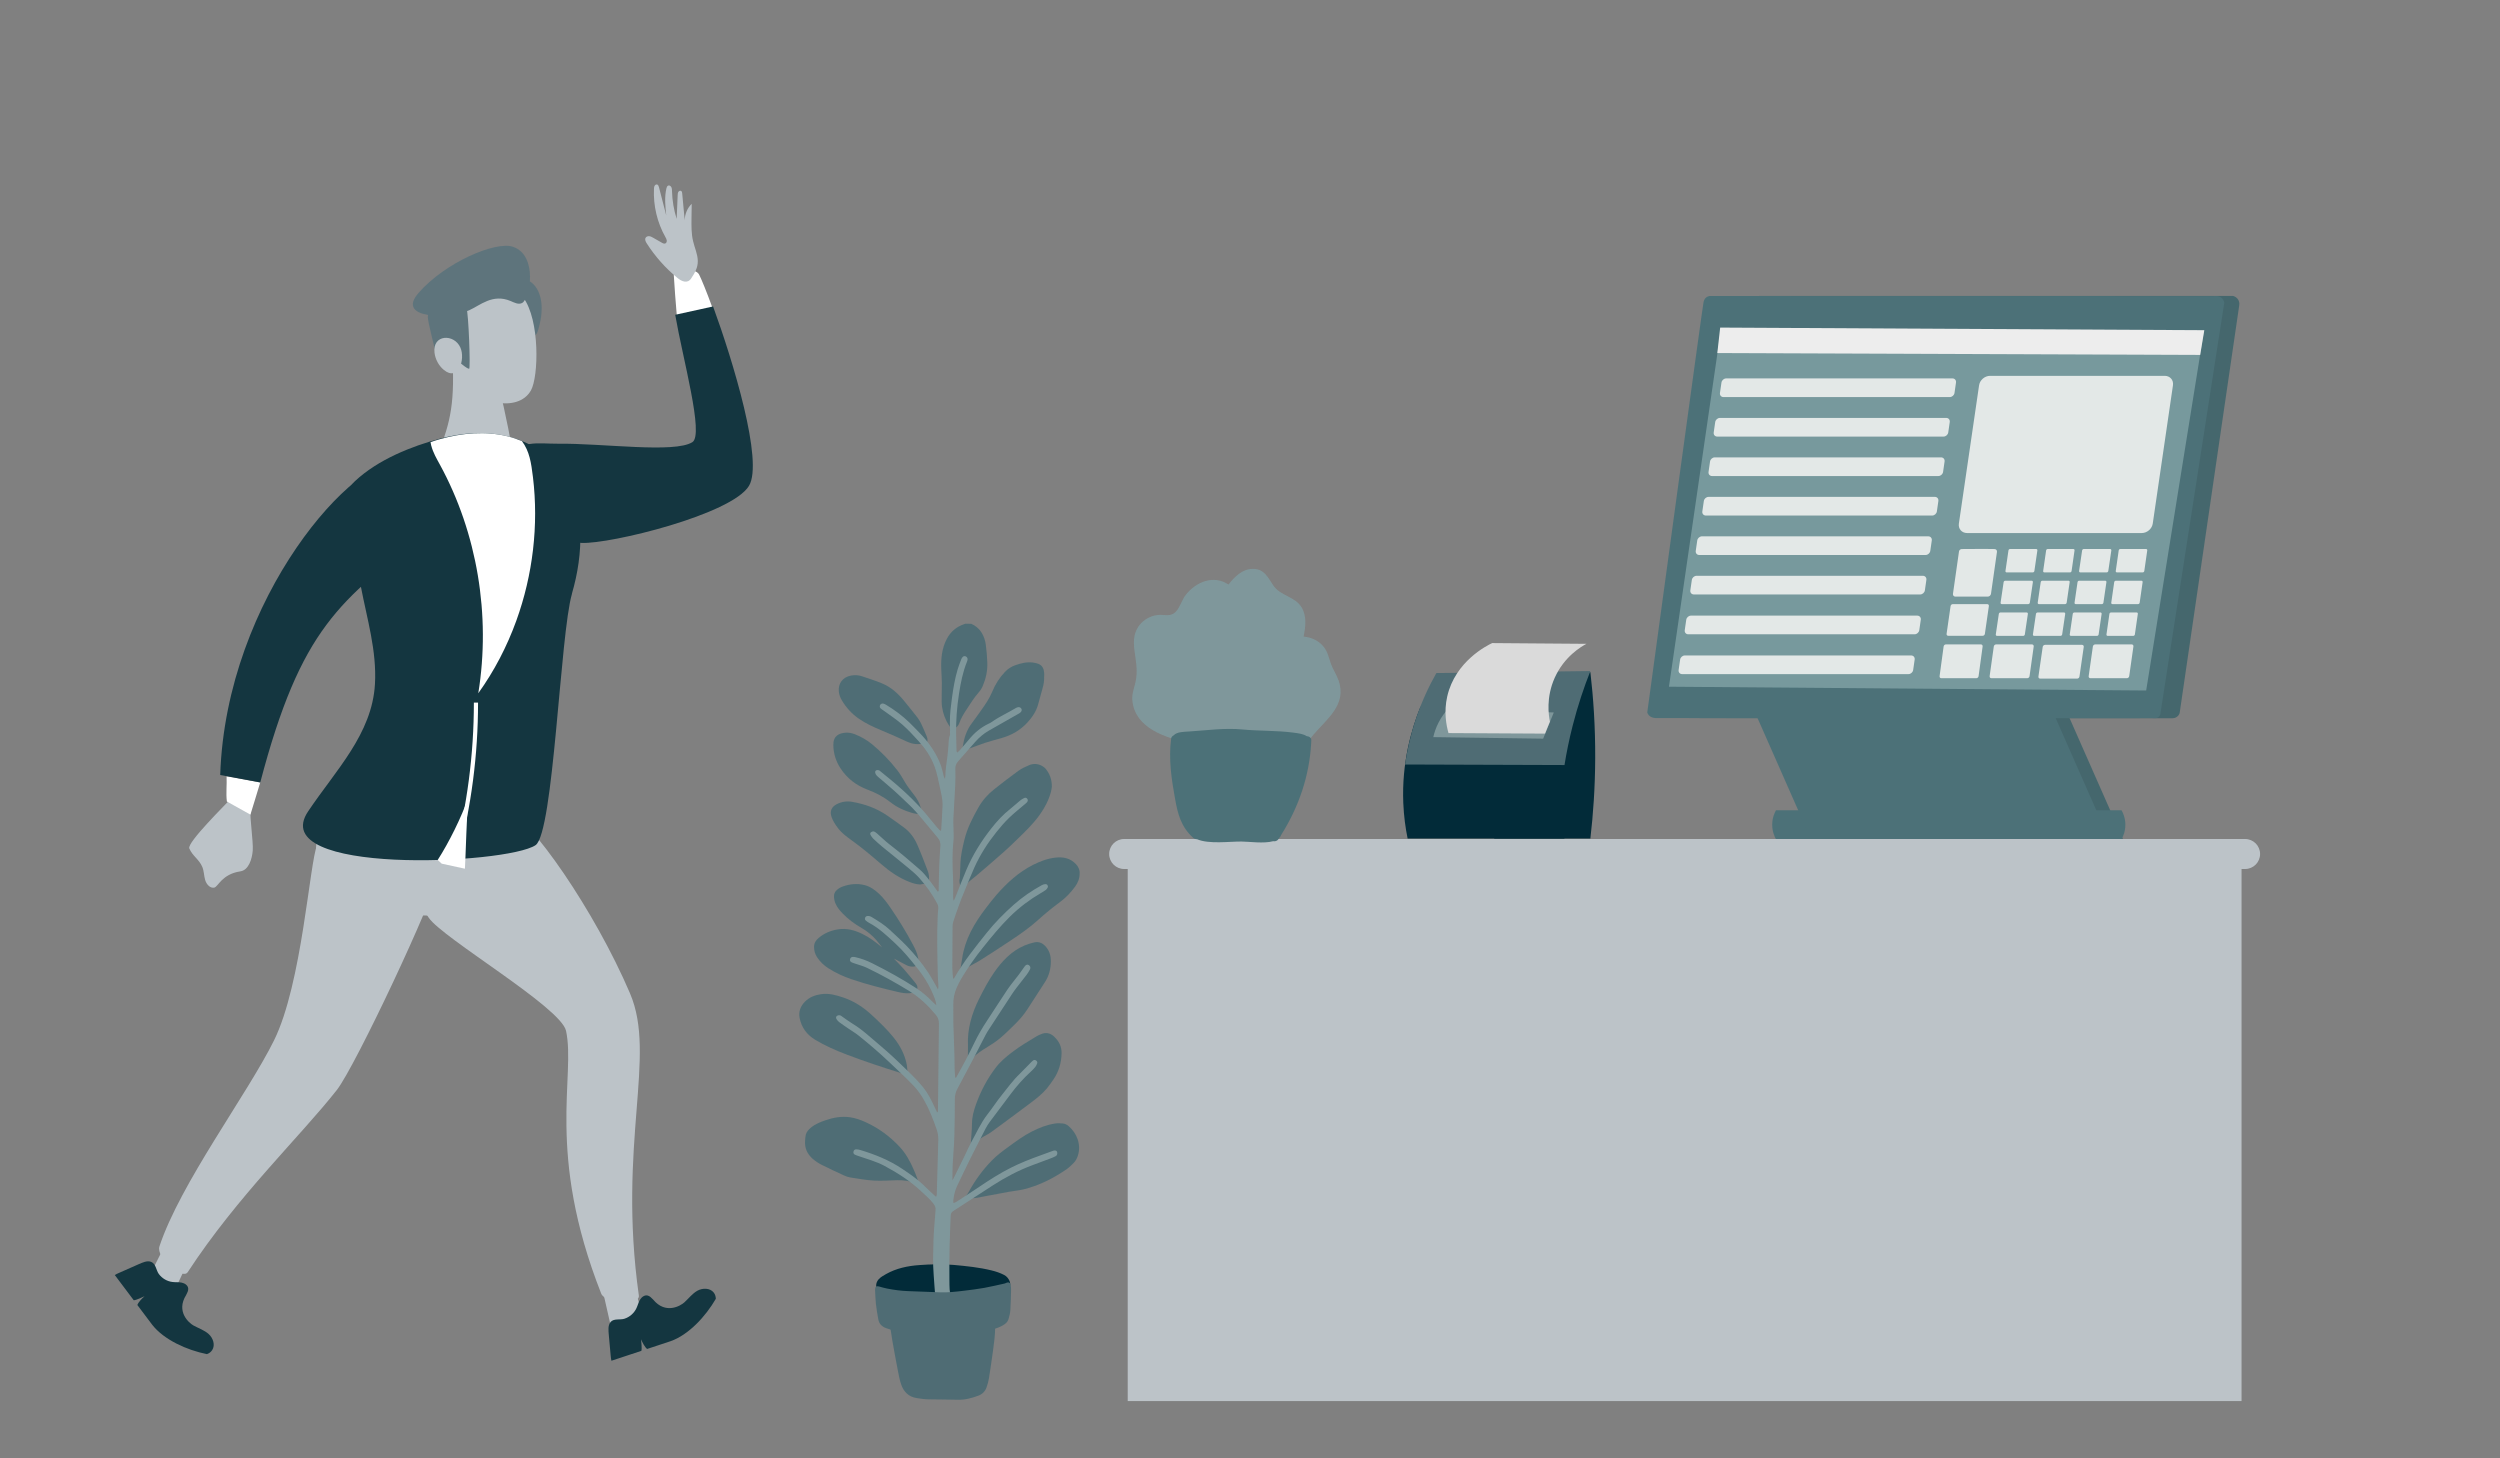 <?xml version="1.0" encoding="UTF-8"?>
<svg id="Ebene_1" data-name="Ebene 1" xmlns="http://www.w3.org/2000/svg" viewBox="0 0 600 350">
  <rect x="0" y="0" width="600" height="350" fill="#808080" stroke="none"/>
  <defs>
    <style>
      .cls-1 {
        fill: #77999d;
      }

      .cls-2 {
        fill: #dadada;
      }

      .cls-3 {
        fill: #4c7178;
      }

      .cls-4 {
        fill: #5e747c;
      }

      .cls-4, .cls-5 {
        fill-rule: evenodd;
      }

      .cls-6 {
        fill: #fff;
      }

      .cls-7 {
        fill: #e3e8e7;
      }

      .cls-8 {
        fill: #bcc3c8;
      }

      .cls-9 {
        fill: #7f979b;
      }

      .cls-10 {
        fill: #45676d;
      }

      .cls-11 {
        fill: #4f6d75;
      }

      .cls-12 {
        fill: #4f6c74;
      }

      .cls-13 {
        fill: #022b39;
      }

      .cls-14, .cls-5 {
        fill: #143640;
      }

      .cls-15 {
        fill: #ededed;
      }
    </style>
  </defs>
  <polygon class="cls-10" points="509.87 202.22 482.79 202.22 469.25 171.52 496.33 171.52 509.87 202.22"/>
  <g>
    <path class="cls-10" d="M407.91,172.32c-5,0-8.5-4.07-7.79-9.07l11.75-83.15c.71-5,5.35-9.07,10.36-9.07,37.9,0,75.8,0,113.7-.01.13.03.96.27,1.34,1.1.24.52.17,1.03.14,1.2-.18,1.22-6.13,41.98-14.3,97.85-.05.15-.22.58-.67.89-.4.28-.79.31-.96.32-37.86-.02-75.72-.04-113.58-.05Z"/>
    <path class="cls-3" d="M397.29,172.34c-.82-.04-1.33-.45-1.33-.45-.39-.32-.56-.71-.62-.89,2.58-19,13.25-97.36,13.52-98.55.13-.57.48-.93.48-.93.36-.36.78-.45.93-.48,40.32.02,80.65.04,120.97.05.09-.02,1.33-.26,2.11.57.32.34.43.73.48.96-5.1,32.81-10.2,65.62-15.3,98.43,0,.12,0,.47-.26.8-.31.42-.77.5-.86.51-9.81,0-118.49.04-120.11-.03Z"/>
  </g>
  <path class="cls-3" d="M509.17,194.47h-82.94c-.31.56-.89,1.77-.9,3.41-.01,1.71.59,2.97.9,3.53h82.94c.31-.54.92-1.79.92-3.48,0-1.68-.61-2.92-.92-3.46Z"/>
  <g>
    <rect class="cls-8" x="231.91" y="269.74" width="126.38" height="3.49" transform="translate(-2.33 540.4) rotate(-84.73)"/>
    <rect class="cls-8" x="511.77" y="208.29" width="3.49" height="126.38" transform="translate(-22.81 48.43) rotate(-5.28)"/>
    <path class="cls-8" d="M538.82,208.56h-269.02c-1.99,0-3.6-1.61-3.6-3.6h0c0-1.99,1.61-3.6,3.6-3.6h269.02c1.99,0,3.6,1.61,3.6,3.6h0c0,1.99-1.61,3.6-3.6,3.6Z"/>
  </g>
  <polygon class="cls-3" points="493 171.53 469.23 171.53 468.97 171.53 445.47 171.53 445.2 171.53 421.45 171.53 433.46 198.76 457.21 198.76 457.49 198.76 480.98 198.76 481.24 198.76 505.01 198.76 493 171.53"/>
  <g>
    <polygon class="cls-1" points="400.55 164.81 515.08 165.72 528.96 79.35 412.97 79.37 400.55 164.81"/>
    <polygon class="cls-15" points="412.84 78.62 529.03 79.25 528.04 85.18 412.16 84.73 412.84 78.62"/>
  </g>
  <rect class="cls-8" x="270.65" y="208.4" width="267.32" height="127.86"/>
  <path class="cls-7" d="M467.95,95.3h-54.32c-.54,0-.92-.44-.84-.99l.36-2.5c.08-.54.58-.99,1.13-.99h54.32c.54,0,.92.44.84.99l-.36,2.5c-.08.54-.58.99-1.13.99Z"/>
  <path class="cls-7" d="M496.79,137.38h-6.14c-.19,0-.32-.15-.29-.34l.71-4.94c.03-.19.2-.34.39-.34h6.14c.19,0,.32.15.29.34l-.71,4.94c-.03.19-.2.34-.39.34Z"/>
  <path class="cls-7" d="M487.86,137.38h-6.26c-.19,0-.32-.15-.29-.34l.72-4.94c.03-.19.2-.34.39-.34h6.26c.19,0,.32.15.29.34l-.72,4.94c-.03.19-.2.34-.39.34Z"/>
  <path class="cls-7" d="M514.24,137.38h-6.17c-.19,0-.32-.15-.29-.34l.71-4.94c.03-.19.2-.34.39-.34h6.17c.19,0,.32.15.29.34l-.71,4.94c-.03.19-.2.34-.39.34Z"/>
  <path class="cls-7" d="M505.59,137.38h-6.31c-.19,0-.32-.15-.3-.34l.73-4.94c.03-.19.21-.34.4-.34h6.31c.19,0,.32.15.3.34l-.73,4.94c-.03.19-.21.34-.4.34Z"/>
  <path class="cls-7" d="M486.55,162.77h-8.63c-.26,0-.44-.22-.41-.49l1-7.13c.04-.27.28-.49.54-.49h8.63c.26,0,.44.22.41.49l-1,7.13c-.04.27-.28.49-.54.49Z"/>
  <path class="cls-7" d="M498.51,162.87h-8.87c-.27,0-.46-.22-.42-.49l1.03-7.13c.04-.27.29-.49.56-.49h8.87c.27,0,.46.22.42.49l-1.03,7.13c-.04.27-.29.49-.56.49Z"/>
  <path class="cls-7" d="M510.46,162.77h-8.77c-.27,0-.45-.22-.41-.49l1.01-7.13c.04-.27.29-.49.55-.49h8.77c.27,0,.45.22.41.49l-1.01,7.13c-.04.27-.29.49-.55.49Z"/>
  <path class="cls-7" d="M474.33,162.77h-8.43c-.26,0-.43-.22-.4-.49l.97-7.13c.04-.27.27-.49.53-.49h8.43c.26,0,.43.22.4.49l-.97,7.13c-.04.27-.27.49-.53.49Z"/>
  <path class="cls-7" d="M495.61,144.99h-6.27c-.19,0-.32-.15-.29-.34l.72-4.94c.03-.19.2-.34.39-.34h6.27c.19,0,.32.15.29.34l-.72,4.94c-.03.19-.2.34-.39.34Z"/>
  <path class="cls-7" d="M486.76,144.99h-6.32c-.19,0-.33-.15-.3-.34l.73-4.94c.03-.19.21-.34.4-.34h6.32c.19,0,.33.15.3.34l-.73,4.94c-.03.19-.21.34-.4.34Z"/>
  <path class="cls-7" d="M513.13,144.99h-6.14c-.19,0-.32-.15-.29-.34l.71-4.94c.03-.19.2-.34.39-.34h6.14c.19,0,.32.15.29.34l-.71,4.94c-.03.19-.2.34-.39.34Z"/>
  <path class="cls-7" d="M504.43,144.99h-6.25c-.19,0-.32-.15-.29-.34l.72-4.94c.03-.19.2-.34.39-.34h6.25c.19,0,.32.15.29.34l-.72,4.94c-.03.19-.2.34-.39.34Z"/>
  <path class="cls-7" d="M494.52,152.61h-6.32c-.19,0-.33-.15-.3-.34l.73-4.94c.03-.19.21-.34.4-.34h6.32c.19,0,.33.15.3.34l-.73,4.94c-.03.19-.21.34-.4.34Z"/>
  <path class="cls-7" d="M485.57,152.61h-6.28c-.19,0-.32-.15-.3-.34l.73-4.94c.03-.19.2-.34.39-.34h6.28c.19,0,.32.15.3.34l-.73,4.94c-.03.19-.2.34-.39.34Z"/>
  <path class="cls-7" d="M511.98,152.61h-6.14c-.19,0-.32-.15-.29-.34l.71-4.94c.03-.19.2-.34.39-.34h6.14c.19,0,.32.15.29.34l-.71,4.94c-.03.19-.2.34-.39.34Z"/>
  <path class="cls-7" d="M503.28,152.61h-6.25c-.19,0-.32-.15-.29-.34l.72-4.94c.03-.19.2-.34.39-.34h6.25c.19,0,.32.15.29.34l-.72,4.94c-.03.19-.2.34-.39.34Z"/>
  <path class="cls-7" d="M475.85,152.59h-8.28c-.25,0-.43-.2-.39-.46l.96-6.68c.04-.25.27-.46.52-.46h8.28c.25,0,.43.2.39.46l-.96,6.68c-.04.25-.27.46-.52.46Z"/>
  <path class="cls-7" d="M470.75,131.77c4.34-.04,7.5-.04,7.94,0,.2.02.34.08.43.18.12.13.18.31.15.51l-1.43,10.04c-.05.38-.4.69-.78.69h-7.77s-.27,0-.44-.19c-.2-.23-.14-.52-.13-.55l1.43-10.03c0-.06.02-.23.14-.38.17-.21.4-.25.45-.25Z"/>
  <path class="cls-7" d="M514.02,127.93h-41.92c-1.27,0-2.16-1.02-1.97-2.27l4.85-33.19c.18-1.25,1.36-2.27,2.64-2.27h41.92c1.27,0,2.16,1.02,1.97,2.27l-4.85,33.19c-.18,1.25-1.36,2.27-2.64,2.27Z"/>
  <path class="cls-7" d="M466.45,104.78h-54.32c-.54,0-.92-.44-.84-.99l.36-2.5c.08-.54.58-.99,1.13-.99h54.32c.54,0,.92.44.84.99l-.36,2.5c-.08.54-.58.99-1.13.99Z"/>
  <path class="cls-7" d="M465.21,114.25h-54.32c-.54,0-.92-.44-.84-.99l.36-2.5c.08-.54.58-.99,1.13-.99h54.32c.54,0,.92.44.84.99l-.36,2.5c-.08.54-.58.99-1.13.99Z"/>
  <path class="cls-7" d="M463.72,123.73h-54.32c-.54,0-.92-.44-.84-.99l.36-2.5c.08-.54.58-.99,1.13-.99h54.32c.54,0,.92.44.84.99l-.36,2.5c-.08.54-.58.99-1.13.99Z"/>
  <path class="cls-7" d="M462.14,133.2h-54.32c-.54,0-.92-.44-.84-.99l.36-2.5c.08-.54.58-.99,1.13-.99h54.32c.54,0,.92.44.84.99l-.36,2.5c-.08.54-.58.99-1.13.99Z"/>
  <g>
    <path class="cls-13" d="M381.69,201.24h-23.07v-39.91h23.07c.72,6.13,1.19,13.05,1.16,20.62-.03,7.05-.48,13.51-1.16,19.29Z"/>
    <path class="cls-13" d="M375.46,201.24h-37.63c-.52-2.53-.91-5.38-1.04-8.49-.4-9.77,1.97-17.81,4.13-23.14,11.51,4.61,23.02,9.23,34.54,13.84v17.79Z"/>
    <path class="cls-12" d="M381.69,161.06c-1.53,3.86-3.02,8.26-4.27,13.18-.84,3.3-1.47,6.44-1.94,9.37-12.75-.04-25.51-.08-38.26-.13.45-3.11,1.22-6.81,2.57-10.86,1.48-4.45,3.28-8.16,4.94-11.09,12.32-.16,24.64-.32,36.95-.48Z"/>
    <path class="cls-9" d="M372.91,170.99c-.85,2.1-1.7,4.19-2.55,6.29-8.79-.12-17.58-.25-26.37-.37.21-.94.58-2.17,1.27-3.51.72-1.4,1.54-2.44,2.21-3.17,8.88.27,17.35.52,25.44.76Z"/>
    <path class="cls-2" d="M370.8,176.07c-7.72-.04-15.44-.09-23.16-.13-.53-1.86-1.15-5.07-.3-8.81,1.92-8.44,9.63-12.25,10.78-12.79l22.62.18c-1.29.69-5.32,3.06-7.6,8.13-2.14,4.76-1.46,9.05-1.16,10.53-.39.97-.79,1.93-1.18,2.9Z"/>
  </g>
  <g>
    <path class="cls-8" d="M154.44,316.37c.23.78.44,1.7-.04,2.34-.34.46-.93.61-1.47.71-2.03.36-4.13.29-6.13-.22-.96-4.22-1.92-8.44-2.87-12.66-.06-.25,4.1-.07,4.47,0,.97.18,2.47.41,3.22,1.16.83.83,1.01,2.54,1.34,3.64l1.48,5.02Z"/>
    <path class="cls-8" d="M41.73,309.95c-.29.6-.63,1.25-1.23,1.47-.83.3-1.67-.35-2.32-.96-.98-.92-2.04-1.98-2.14-3.35-.07-1.01.39-1.96.83-2.86.77-1.55,1.55-3.09,2.32-4.64.29-.58.67-1.23,1.29-1.31.55-.08,1.05.34,1.47.73.89.83,1.79,1.64,2.66,2.49.71.69.63,1.08.22,1.94-1.02,2.16-1.99,4.37-3.1,6.48Z"/>
    <path class="cls-8" d="M151.22,238.44c-8.52-19.91-23.79-41.92-30.06-44.6-7.36-3.14-19.3,3.9-21.39,12.3-1.21,4.86.41,10.17,3.15,14.15,3.42,4.96,31.7,21.47,32.93,27.11,2.36,10.87-4.91,29.12,8.43,63.04,1,2.55,9.44,2.86,9.04.47-5.13-36.58,4.35-57.39-2.11-72.48Z"/>
    <path class="cls-8" d="M106.52,219.36c-6.41,1.34-12.91-1.13-19.06-3.57-2.78-1.1-5.61-2.24-7.91-4.32-2.3-2.08-4-5.32-3.65-8.63.49-4.66,4.58-7.62,8.38-9.51,9.05-4.49,19.55-7.27,29.48-6.73,2.97.16,8.8,1.48,8.8,8.71,0,9.84-13.62,23.54-16.04,24.05Z"/>
    <path class="cls-8" d="M104.98,210.35c1.7-13.52-11.29-18.16-18.89-16.75-4.4.81-7.96,4.72-9.98,9.22-1.8,4.01-3.61,33.3-10.36,46.91-6.42,12.95-22.47,34.26-27.49,49.42-.88,2.65,5.51,8.14,6.8,6.16,11.88-18.2,27.04-32.6,35.77-43.7,4.51-5.74,23.53-46.33,24.15-51.26Z"/>
    <g>
      <path class="cls-6" d="M169.11,74.8c-2.06,1.02-4.3,1.69-6.59,2.01-.38-4.4-.66-8.21-.81-10.79-.06-1.1,5.16-1.98,6.08-.12.65,1.3,1.79,4.11,3.13,7.78-.55.44-1.18.8-1.81,1.12Z"/>
      <path class="cls-14" d="M162.05,75.55c1.81,10.51,6.94,28.77,4.13,30.56-4.27,2.73-21.57.25-32.35.38-4.6.05-9.53-1.15-11.44,3.93-1.43,3.83-.55,8.79,2.06,12.35,3.6,4.91,9.61,7.29,15.17,7.53,6.91.29,36-6.83,40.14-13.7,3.51-5.83-3.83-29.94-8.62-43.05l-9.09,2Z"/>
      <path class="cls-8" d="M167.47,62.62c-.03-1.63-.76-3.15-1.13-4.74-.43-1.8-.4-3.68-.38-5.54.02-1.14.03-2.28.05-3.43-1.04,1.01-1.66,2.48-1.68,3.97-.2-2.14-.4-4.29-.6-6.43-.02-.23-.06-.5-.25-.62-.22-.15-.53,0-.67.22s-.16.52-.17.79c-.08,1.9-.16,3.8-.24,5.7-.68-2.15-1.06-4.41-1.12-6.68,0-.33-.02-.67-.17-.96-.15-.29-.5-.49-.78-.35-.24.12-.34.42-.4.69-.48,2.11-.26,4.32-.03,6.47-.58-2.25-1.16-4.5-1.74-6.75-.07-.27-.17-.58-.42-.67-.24-.09-.5.07-.63.3-.13.23-.15.5-.16.76-.18,4.02.79,8.08,2.74,11.54.14.25.29.51.33.79.04.29-.07.62-.32.74-.27.13-.59-.02-.85-.17-.69-.39-1.38-.79-2.07-1.18-.31-.18-.63-.36-.98-.39-.35-.03-.75.12-.89.46-.18.41.06.88.3,1.26,2.03,3.17,4.54,5.99,7.41,8.33,1.01.83,2.39,1.41,3.26.09.86-1.31,1.62-2.55,1.59-4.2Z"/>
    </g>
    <g>
      <path class="cls-8" d="M54.89,192.19l5.26,2.7c-.25.89.66,7.15.51,9.21s-.99,4.73-2.95,5.02c-4.49.67-5.35,3.72-6.3,3.91-1.01.19-1.87-.81-2.17-1.83s-.27-2.14-.68-3.12c-.81-1.91-2.31-2.56-3.13-4.46-.6-1.4,9.07-10.89,9.47-11.41Z"/>
      <path class="cls-6" d="M54.39,186.31l8.07,1.47c-.6,1.89-2.21,7.37-2.36,7.73l-5.65-3.15c-.25-2.02.03-4-.07-6.04Z"/>
      <path class="cls-14" d="M102.97,127.69c.55-4.61-1.66-15.96-6.42-16.94-10.88-2.25-42.3,32.44-43.7,75.25l9.61,1.79c9.72-36.94,19.07-43.85,40.5-60.09Z"/>
    </g>
    <g>
      <path class="cls-4" d="M129.05,79.54c-.42,1.32-1.33,1.2-1.57-.15-.77-4.33-.76-5.04-3.43-8.46-1.47-1.88-1.83-1.98-1.05-2.92,2.59-3.11,9.52.61,6.05,11.53Z"/>
      <path class="cls-8" d="M118.38,88.38c-2.69-5.99-7.56-6.4-9.89-4.26.78,12.21-.3,17.2-3.37,24.68,6.27,2.4,15.96.18,17.36-3.3-.12-.97-2.71-14.02-4.1-17.12Z"/>
      <path class="cls-8" d="M109.4,72.8c3.03-6.38,11.7-7.4,16.15-1.44,4.08,5.46,3.72,19.09,1.87,22.35-3.25,5.69-13.36,2.42-15.35-.81-2.92-4.73-5.23-14.73-2.67-20.1Z"/>
      <path class="cls-4" d="M111.97,74.06c.47.92.99,14.52.62,14.45-1.34-.24-3.67-3.55-5.95-2.87-.73.22-1.64.96-2-.58-2.24-9.78-2.51-9.19-1.03-10.49,3.27-2.85,7.53-2.16,8.36-.51Z"/>
      <path class="cls-4" d="M100.42,70.33c6.47-7.42,18.57-12.5,22.67-11.11,6.11,2.06,4.13,12.5,2.21,13.5-.88.46-1.89-.11-2.79-.49-4.3-1.79-7.23,1.04-9.92,2.24-4.78,2.13-17.67,2.18-12.16-4.14Z"/>
      <path class="cls-8" d="M104.28,84.62c.19,1.62,1.01,3.14,2.23,4.15,3.49,2.89,5.24-2.54,3.98-5.36-1.5-3.37-6.72-3.2-6.21,1.21Z"/>
    </g>
    <path class="cls-5" d="M36.34,302.88c1.09.49,1.13,1.99,1.77,2.87.77,1.05,1.98,1.78,3.31,1.93.74.09,1.51,0,2.23.16.73.16,1.44.65,1.52,1.38.06.55-.24,1.08-.5,1.59-2.48,3.96.65,6.69,1.79,7.32,1.22.67,2.59,1.11,3.63,2.05,1.04.94,1.63,2.62.83,3.85-.3.46-.75.78-1.26.96-4.81-.96-10.3-3.44-13.11-7.02l-3.58-4.76c.16-.61,1.23-1.72,1.73-2.12-.59.26-1.97.94-2.6.97l-4.55-6.05c.32-.21.67-.37,1.02-.52,1.55-.69,3.1-1.39,4.66-2.06.91-.39,2.13-1,3.09-.56Z"/>
    <path class="cls-5" d="M146.56,317.26c.81-.88,2.25-.43,3.29-.76,1.24-.39,2.32-1.31,2.89-2.52.32-.67.49-1.43.87-2.06s1.08-1.16,1.8-1c.54.12.95.58,1.35.98,2.96,3.61,6.55,1.53,7.51.65,1.03-.94,1.89-2.1,3.11-2.78,1.22-.68,3.01-.7,3.91.44.34.43.49.96.51,1.5-2.45,4.25-6.55,8.66-10.84,10.17l-5.65,1.87c-.52-.35-1.23-1.72-1.46-2.32.05.64.25,2.17.08,2.77l-7.19,2.38c-.09-.37-.13-.76-.17-1.13-.15-1.69-.33-3.38-.46-5.08-.08-.98-.26-2.34.46-3.11Z"/>
    <g>
      <path class="cls-14" d="M137.25,142.52c2.83-9.66,3.23-20.89-2.15-28.82-3.16-4.66-8.07-7.72-13.32-8.99-5.25-1.28-10.81-.86-16.12.55-6.76,1.81-14.88,4.97-20.49,10.24-5.84,5.48-.05,17.48,1.43,25.24,1.48,7.76,3.85,15.45,3.39,23.44-.69,11.96-9.39,20.64-15.99,30.47-10.62,15.54,47.66,12.83,54.53,8.19,4.34-2.94,5.91-50.65,8.74-60.32Z"/>
      <path class="cls-6" d="M109.91,205.66c3.21-12.11,4.83-24.57,4.82-37.03h-1c0,12.37-1.61,24.75-4.79,36.77l.97.26Z"/>
      <path class="cls-6" d="M112.44,191.28c-.32.92-.76,16.54-.86,17.21l-5.57-1.21-.96-.89c2.71-4.23,5.68-10.19,7.39-15.11Z"/>
      <path class="cls-6" d="M103.5,106.98c-.07-.28-.13-.57-.17-.86.76-.27,1.53-.52,2.3-.73,5.32-1.5,10.9-1.96,16.15-.68,1.19.29,2.35.69,3.49,1.16,1.82,2.45,2.21,5.17,2.64,8.66,1.39,11.53-.03,23.47-3.99,34.43-2.24,6.2-5.31,12.1-9.13,17.42,3.03-18.76-.27-38.45-9.18-54.8-.81-1.48-1.67-2.95-2.1-4.6Z"/>
    </g>
  </g>
  <g>
    <path class="cls-9" d="M321.22,163.22c-.47-1.34-1.29-2.53-1.78-3.86-.56-1.55-.75-2.92-1.83-4.22-1.24-1.47-2.92-2.18-4.75-2.36.48-2.31.8-4.87-.44-6.96-1.59-2.72-5.13-2.76-6.83-5.32-1.35-2-2.16-3.97-4.9-3.97-2.57,0-4.36,1.89-5.86,3.76-3.47-2.35-7.7-.75-10.25,2.48-.91,1.15-1.39,3.01-2.36,4.02-1.3,1.37-2.77.65-4.31.8-2.1.21-4.06,1.49-5.04,3.36-1.11,2.1-.72,4.42-.39,6.67.37,2.47.52,4.41-.13,6.78-.38,1.38-.74,2.51-.56,3.99.82,6.43,7.88,8.6,13.18,9.85.04,0,.06,0,.1,0,3.21,3.29,8.35,2.57,12.69,2.27,4.19-.31,8.41-.52,12.61-.9,3.04-.28,2.97-1.06,4.81-3.23,3.32-3.91,8.15-7.26,6.05-13.19Z"/>
    <path class="cls-3" d="M313.59,176.67c-.8-.53-1.88-.67-3.26-.85-4.03-.52-8.12-.36-12.18-.75-4.21-.4-8.47.21-12.66.48-1.51.09-3.03.1-3.81.93-.32.17-.57.43-.61.81-.63,4.86.07,9.64.95,14.45.62,3.43,1.36,6.66,4.34,9.33.28.25.61.35.92.34,2.82,1.24,7.84.53,10.71.56,1.8.01,5.31.54,7.56-.08.47.08.97-.04,1.28-.5.05-.08.11-.17.17-.26.13-.13.25-.27.35-.43.05-.09.08-.19.11-.28,4.33-6.86,6.77-14.26,7.22-21.97.02-.07.02-.15.01-.23.01-.18.02-.35.03-.53.03-.63-.52-.97-1.12-1.02Z"/>
  </g>
  <g>
    <path class="cls-13" d="M226.16,312.62c-2.62.12-5.23.1-7.83-.27-1.14-.16-2.26-.42-3.39-.64-.28-.05-.56-.14-.84-.19-1.19-.22-2.2-.8-3.12-1.53-.89-.71-.93-2.02-.13-2.93.5-.56,1.15-.91,1.8-1.28,2.47-1.39,5.17-1.96,7.96-2.16,2.79-.2,5.58-.29,8.38-.03,3.02.28,6.03.58,8.98,1.31,1.05.26,2.07.59,3.04,1.1.61.32,1,.82,1.27,1.42.36.79.13,1.68-.58,2.29-.65.57-1.44.88-2.24,1.16-1.73.6-3.52.9-5.31,1.22-2.39.43-4.81.44-7.22.51-.25,0-.5,0-.76,0Z"/>
    <path class="cls-12" d="M239.02,317.63c-.06.31-.18.63-.18.94-.02,1.84-.24,3.66-.5,5.48-.32,2.24-.63,4.49-.99,6.73-.12.74-.33,1.48-.58,2.19-.34.97-1.02,1.64-1.99,2-1.6.59-3.21,1.03-4.95.97-2.38-.08-4.76-.04-7.14-.1-.89-.02-1.79-.16-2.68-.3-1.96-.3-3.14-1.52-3.75-3.33-.32-.95-.52-1.95-.71-2.94-.47-2.4-.91-4.81-1.34-7.23-.26-1.49-.49-2.98-.71-4.48-.06-.39-.06-.79-.03-1.19.06-.77.66-1.22,1.43-1.06,2.39.48,4.79.41,7.2.19,2.36-.21,4.73-.43,7.11-.42,1.91.01,3.82-.03,5.72-.15.89-.06,1.77-.31,2.63-.57.57-.17,1.05-.21,1.49.23-.01,1.01-.02,2.02-.04,3.03Z"/>
    <g>
      <path class="cls-11" d="M233.08,149.7c1.03.45,1.87,1.14,2.48,2.09.58.92.9,1.94,1.04,2.99.18,1.44.32,2.9.36,4.36.05,1.91-.35,3.76-1.11,5.52-.23.54-.56,1.06-.95,1.5-1.12,1.26-1.98,2.7-2.91,4.09-.7,1.05-1.35,2.12-1.77,3.33-.21.59-.64.99-1.18,1.29.01.07.03.12.02.17-.01.15-.04.3-.06.44-.15-.06-.37-.09-.44-.2-.48-.71-1-1.42-1.38-2.18-.73-1.45-1.15-3-1.18-4.62-.02-1.51.05-3.02.04-4.53,0-1.06-.08-2.12-.13-3.18-.11-2.6.09-5.13,1.36-7.5.93-1.72,2.28-2.84,4.1-3.46.1-.03.2-.08.3-.12.47,0,.94.01,1.41.02Z"/>
      <path class="cls-11" d="M211.74,227.44c-.45-.58-.88-1.18-1.36-1.74-1.03-1.22-2.26-2.21-3.65-3.02-1.63-.94-3.15-2.04-4.45-3.4-.69-.71-1.34-1.46-1.74-2.39-.26-.6-.4-1.22-.38-1.89.02-.5.2-.91.54-1.26.46-.48,1.02-.8,1.64-1.01,1.69-.58,3.4-.75,5.15-.31,1.36.34,2.44,1.13,3.44,2.05,1.12,1.03,2.01,2.26,2.87,3.51,1.92,2.82,3.71,5.71,5.3,8.73.52.99,1.03,1.99,1.24,3.1.05.25.11.49-.09.71-.07.08-.07.24-.06.35.06.65-.28,1.07-.92,1.11-.55.04-1.09-.03-1.58-.27-.93-.47-1.85-.97-2.77-1.45-.13-.07-.25-.13-.38-.19-.04-.04-.07-.07-.11-.11.04.03.08.07.11.11.77.81,1.57,1.59,2.31,2.43.99,1.12,1.92,2.29,2.88,3.44.11.14.2.3.29.45.32.57.15,1.32-.44,1.62-.36.18-.77.3-1.18.35-.96.1-1.91-.05-2.84-.27-3.77-.88-7.53-1.83-11.2-3.07-1.95-.66-3.81-1.53-5.56-2.64-1.08-.69-1.98-1.56-2.69-2.63-.5-.75-.74-1.58-.74-2.5,0-.91.44-1.59,1.1-2.14,1.34-1.13,2.9-1.79,4.63-2.06,2.1-.34,4.04.2,5.9,1.11,1.75.85,3.27,2.03,4.76,3.27h0Z"/>
      <path class="cls-11" d="M259.11,209.67c0,1.2-.42,2.22-1.1,3.14-1.03,1.41-2.22,2.65-3.62,3.69-1.8,1.33-3.53,2.73-5.19,4.24-2.07,1.89-4.38,3.47-6.7,5.02-2.35,1.58-4.73,3.11-7.12,4.62-1.1.69-2.27,1.26-3.4,1.9-.37.21-.81.33-.96.81-.02.07-.18.14-.26.12-.08-.02-.2-.13-.21-.21-.03-.21-.05-.43-.02-.64.12-.76.27-1.52.38-2.29.66-4.63,2.93-8.5,5.71-12.13.84-1.1,1.69-2.21,2.6-3.25,2.49-2.83,5.25-5.36,8.65-7.09,1.71-.87,3.49-1.55,5.41-1.77,1.88-.22,3.59.12,4.95,1.57.61.65.94,1.4.88,2.26Z"/>
      <path class="cls-11" d="M252.45,188.77c-.04.24-.08.73-.2,1.2-.54,2.05-1.5,3.87-2.73,5.6-1.54,2.14-3.41,3.96-5.29,5.77-1.06,1.03-2.12,2.07-3.22,3.04-2.24,1.98-4.51,3.94-6.79,5.87-.82.7-1.73,1.29-2.42,2.15-.1.12-.25.23-.4.26-.21.05-.34.12-.46.31-.13.21-.42.15-.44-.08-.06-.65-.4-1.29-.17-1.97.04-.12.04-.25.04-.37.05-1.15.1-2.3.14-3.46.07-1.86.5-3.66.93-5.47.67-2.83,2-5.37,3.4-7.86.96-1.7,2.27-3.17,3.82-4.38,1.9-1.49,3.8-2.98,5.76-4.39.79-.57,1.71-.99,2.62-1.37,1.05-.44,2.13-.32,3.12.24.31.18.61.4.83.68.92,1.16,1.46,2.47,1.45,4.23Z"/>
      <path class="cls-11" d="M220.11,283.99c-1.61-.5-3.19-.79-4.82-.74-1.85.05-3.71.2-5.56.09-1.9-.11-3.79-.46-5.67-.75-.51-.08-1.02-.26-1.49-.48-1.8-.83-3.6-1.66-5.37-2.55-.76-.39-1.5-.88-2.15-1.44-1.3-1.14-1.98-2.59-1.83-4.36.04-.47.05-.94.16-1.39.18-.73.67-1.27,1.23-1.73,1.06-.88,2.32-1.38,3.6-1.81,1.88-.64,3.8-.97,5.79-.69,1.31.19,2.55.63,3.75,1.18,3.11,1.41,5.81,3.4,8.14,5.89,1.51,1.61,2.55,3.53,3.42,5.54.3.68.57,1.36.83,2.06.14.39.19.8-.05,1.2Z"/>
      <path class="cls-11" d="M233.1,274.76c-.03-.14-.11-.29-.1-.43.07-1.13.17-2.26.24-3.4.03-.43.04-.86.04-1.3,0-1.58.42-3.06.94-4.53,1.14-3.21,2.72-6.2,4.79-8.91,1.13-1.47,2.55-2.64,4.02-3.75,1.84-1.4,3.83-2.57,5.8-3.76.31-.19.65-.31.98-.46,1.17-.53,2.24-.3,3.15.54,1.17,1.08,1.87,2.42,1.82,4.06-.06,2.27-.66,4.37-1.95,6.25-.51.74-1.02,1.49-1.6,2.18-1.11,1.31-2.46,2.38-3.83,3.41-3.17,2.38-6.36,4.74-9.56,7.08-.62.45-1.34.77-2,1.17-.38.23-.74.51-1.1.77-.49.37-.97.75-1.46,1.13-.06-.02-.12-.05-.18-.07Z"/>
      <path class="cls-11" d="M232.31,250.82c-.17-3.73.87-7.49,2.66-11.08,1.08-2.16,2.2-4.3,3.58-6.29,1.9-2.75,4.14-5.15,7.28-6.51.77-.33,1.59-.58,2.41-.77,1.2-.27,2.13.25,2.88,1.18.8.99,1.1,2.14,1.09,3.38-.01,1.8-.45,3.49-1.45,5.02-1.42,2.17-2.81,4.37-4.23,6.54-.9,1.38-1.99,2.61-3.17,3.75-1.07,1.04-2.13,2.11-3.27,3.07-.94.78-1.96,1.47-3.01,2.11-1.38.83-2.72,1.71-3.85,2.86-.19.19-.37.5-.72.33-.32-.15-.22-.46-.22-.72,0-.85.02-1.69.03-2.86Z"/>
      <path class="cls-11" d="M217.22,257.67c-.44-.08-.83-.1-1.2-.21-4.3-1.32-8.57-2.75-12.78-4.35-2.63-1-5.21-2.12-7.62-3.58-1.98-1.2-3.26-2.93-3.71-5.21-.3-1.52.2-2.81,1.26-3.9,1.06-1.09,2.41-1.6,3.9-1.82,1.86-.28,3.61.23,5.34.81,2.59.87,4.82,2.34,6.81,4.19,1.85,1.72,3.69,3.45,5.27,5.43,1.54,1.93,2.67,4.06,3.14,6.51.11.56.1,1.14.17,1.72.04.32.12.63.21.94.05.18.18.36-.03.47-.23.13-.38-.05-.46-.24-.12-.26-.2-.53-.28-.76Z"/>
      <path class="cls-11" d="M232.19,287.49c-.24.19-.49.4-.75.59-.16.11-.37.15-.45-.06-.04-.09.07-.3.18-.38.65-.47,1.07-1.12,1.45-1.8,1.48-2.68,3.28-5.13,5.42-7.32,1.2-1.23,2.58-2.26,3.96-3.26,1.82-1.33,3.63-2.67,5.65-3.7,1.78-.9,3.62-1.63,5.6-1.92.58-.09,1.19-.07,1.78-.01.54.05,1.05.28,1.46.65,1.89,1.66,3.05,4.28,2.22,7.02-.22.72-.57,1.37-1.11,1.89-.54.53-1.08,1.07-1.7,1.49-3.18,2.16-6.58,3.89-10.34,4.79-1.1.26-2.24.35-3.36.55-1.97.35-3.93.72-5.89,1.1-1.11.22-2.22.5-3.36.44-.25-.01-.49-.04-.74-.05Z"/>
      <path class="cls-11" d="M220.74,212.27c-.86-.04-1.64-.28-2.42-.58-2.58-.99-4.8-2.54-6.87-4.33-2.31-1.99-4.64-3.95-7.11-5.73-1.17-.84-2.34-1.7-3.22-2.87-.61-.81-1.17-1.64-1.52-2.6-.56-1.52.01-2.55,1.28-3.19,1.14-.57,2.38-.75,3.63-.53,3.01.52,5.85,1.53,8.39,3.27,1.37.94,2.71,1.9,4.05,2.89,1.46,1.07,2.5,2.52,3.21,4.15.91,2.06,1.7,4.17,2.5,6.27.3.78.38,1.6.27,2.45-.04.31-.15.48-.42.53-.58.11-1.17.19-1.75.28Z"/>
      <path class="cls-11" d="M250.59,162.36c.05,1.06-.12,1.92-.36,2.78-.36,1.28-.72,2.56-1.06,3.85-.45,1.7-1.4,3.11-2.57,4.39-1.68,1.83-3.74,3.03-6.11,3.72-1.35.39-2.71.73-4.05,1.17-1.2.39-2.36.88-3.55,1.29-.4.14-.83.23-1.25.26-.46.02-.64-.25-.57-.7.31-2,.91-3.88,2.15-5.52.74-.98,1.44-1.98,2.15-2.97,1.05-1.48,2.09-2.96,2.79-4.67.7-1.72,1.7-3.29,2.99-4.66.7-.75,1.52-1.3,2.5-1.64,1.36-.48,2.73-.83,4.17-.66.46.05.93.15,1.36.31.96.36,1.33,1.16,1.42,2.12.03.37,0,.76,0,.97Z"/>
      <path class="cls-11" d="M221.54,178.42c-1.33.34-2.59.15-3.81-.4-.85-.39-1.7-.79-2.55-1.17-1.22-.54-2.44-1.07-3.67-1.58-1.87-.78-3.7-1.62-5.37-2.77-1.67-1.15-3.02-2.62-4.06-4.36-.39-.65-.68-1.35-.76-2.12-.21-2.01.95-3.54,2.97-3.89.85-.15,1.7-.12,2.51.15,1.64.55,3.29,1.07,4.88,1.73,2.22.91,3.94,2.5,5.43,4.35,1.05,1.31,2.12,2.6,3.14,3.93.38.49.68,1.06.95,1.63.43.91.81,1.85,1.2,2.78.17.4.28.82.15,1.26-.05.15-.1.31-.19.44-.26.4-.42.41-.83.02Z"/>
      <path class="cls-11" d="M221.14,194.83c.24.14.62,0,.58.35-.04.33-.37.21-.58.22-.8.02-1.57-.11-2.34-.33-1.84-.53-3.55-1.32-5.05-2.51-1.67-1.32-3.52-2.28-5.51-3.03-2.7-1.01-4.93-2.69-6.52-5.13-1.11-1.7-1.7-3.58-1.72-5.6-.03-2.26,1.43-2.82,2.87-2.95.82-.07,1.61.09,2.38.4,1.45.58,2.79,1.34,4,2.33,2.26,1.87,4.3,3.95,6.09,6.27.68.88,1.27,1.84,1.81,2.81.68,1.2,1.58,2.23,2.39,3.34.59.8,1.09,1.66,1.37,2.62.12.39.17.8.25,1.2Z"/>
    </g>
    <path class="cls-9" d="M226.87,312.73c-.44-.15-.88-.3-1.32-.44-.63-.21-1.03-.55-1.1-1.29-.16-1.69-.23-3.38-.37-5.06-.23-2.78-.11-5.55-.04-8.32.06-2.16.29-4.31.44-6.47.02-.25.02-.51.05-.76.07-.58-.15-1.04-.49-1.49-.8-1.08-1.84-1.93-2.81-2.85-2.66-2.54-5.71-4.5-8.93-6.23-1.99-1.06-4.15-1.64-6.26-2.37-.3-.11-.62-.2-.9-.35-.28-.15-.38-.43-.3-.74.08-.32.3-.52.61-.52.32,0,.65.05.95.14,3.57,1.07,7.01,2.44,10.13,4.54,1.89,1.27,3.77,2.54,5.38,4.16.86.87,1.78,1.67,2.76,2.58.06-.22.11-.37.15-.52.02-.07,0-.14.01-.22.12-4.29.23-8.58.36-12.87.03-.92-.11-1.79-.41-2.65-.83-2.35-1.71-4.67-2.94-6.85-.75-1.32-1.6-2.56-2.66-3.66-1.87-1.95-3.87-3.78-5.83-5.64-2.34-2.21-4.77-4.3-7.27-6.3-.81-.65-1.72-1.18-2.58-1.77-.71-.49-1.43-.97-2.12-1.49-.25-.19-.47-.46-.63-.73-.16-.26-.13-.6.14-.77.19-.12.48-.17.69-.12.23.05.44.24.64.38.77.53,1.52,1.1,2.32,1.59,1.37.82,2.61,1.79,3.82,2.83,1.42,1.22,2.86,2.42,4.27,3.66.98.85,1.93,1.73,2.87,2.63,2,1.92,4.06,3.79,5.84,5.93.84,1,1.52,2.11,2.11,3.26.51.99.96,2.01,1.45,3.01.28-.06.19-.28.2-.43.02-.68.02-1.37.03-2.06.07-6.24.12-12.48.21-18.72.01-.84-.19-1.53-.73-2.18-1.88-2.26-3.98-4.26-6.51-5.8-3.27-1.99-6.61-3.85-10.05-5.5-.87-.42-1.83-.66-2.75-.98-.31-.11-.62-.19-.91-.33-.27-.13-.45-.37-.39-.7.06-.32.26-.54.56-.59.24-.04.5,0,.74.05,1.37.32,2.7.8,3.96,1.43,3.68,1.84,7.28,3.82,10.73,6.07,1.4.91,2.64,2,3.8,3.19.3.31.64.58.96.87l.04.05-.05-.04c-.14-1.24-.67-2.35-1.17-3.47-.88-1.95-2.05-3.73-3.38-5.4-1.68-2.12-3.39-4.22-5.39-6.06-1.93-1.78-3.84-3.61-6.19-4.86-.28-.15-.55-.35-.8-.55-.21-.17-.29-.41-.19-.68.1-.26.29-.4.57-.43.42-.06.78.11,1.12.32,1.48.9,2.96,1.8,4.23,3,1.39,1.31,2.82,2.58,4.14,3.96,1.84,1.93,3.54,3.99,5.04,6.21.7,1.04,1.28,2.17,1.92,3.26.14.24.26.49.48.88.15-.62.09-1.07.06-1.52-.04-.65-.1-1.29-.11-1.94-.11-4.69-.23-9.37-.03-14.06.03-.58.06-1.15.13-1.72.06-.48,0-.92-.23-1.36-1.19-2.24-2.65-4.3-4.34-6.18-.77-.85-1.66-1.6-2.55-2.34-2.08-1.73-4.2-3.41-6.29-5.12-.75-.62-1.47-1.28-2.18-1.95-.26-.24-.45-.56-.64-.86-.14-.23-.13-.53.1-.69.19-.13.49-.24.68-.18.29.09.56.31.8.52,1.01.87,1.96,1.82,3.01,2.63,2.46,1.9,4.83,3.89,7.16,5.94.96.84,1.74,1.83,2.52,2.82.65.82,1.22,1.69,1.83,2.53.35-.07.24-.34.24-.52.05-1.84.06-3.68.13-5.52.06-1.62.15-3.24.28-4.86.06-.77-.11-1.4-.61-2-1.44-1.71-2.85-3.44-4.29-5.15-.56-.66-1.13-1.31-1.73-1.94-.52-.55-1.08-1.06-1.63-1.58-.91-.87-1.82-1.75-2.76-2.59-1.18-1.05-2.4-2.07-3.61-3.1-.25-.21-.5-.42-.71-.66-.14-.16-.24-.36-.29-.56-.07-.26,0-.54.26-.65.18-.07.42-.06.61,0,.16.04.29.2.43.31,1.31,1.08,2.64,2.13,3.92,3.24,2.45,2.13,4.8,4.38,6.89,6.87.93,1.1,1.84,2.22,2.76,3.33.23.27.48.52.76.81.1-.14.2-.22.2-.3.11-1.91.24-3.81.32-5.72.06-1.49-.32-2.94-.63-4.38-.38-1.72-.69-3.47-1.31-5.13-.85-2.26-2.18-4.23-3.79-6-1.26-1.39-2.54-2.78-3.94-4.01-1.38-1.21-2.93-2.21-4.41-3.3-.26-.19-.55-.35-.78-.57-.22-.21-.27-.51-.13-.8.14-.28.48-.44.83-.34.2.06.4.16.59.27,2.01,1.22,3.9,2.6,5.59,4.24.83.8,1.62,1.64,2.43,2.47,1.99,2.03,3.62,4.29,4.77,6.9.4.9.67,1.82.89,2.77.09.41.14.84.45,1.39.06-.34.12-.49.12-.65.02-1.52.25-3.01.46-4.51.13-.93.2-1.86.27-2.8.06-.86.05-1.73.37-2.56.05-.13.03-.28.02-.43-.01-.86-.03-1.73-.04-2.59-.02-2.02.25-4.03.52-6.03.31-2.25.69-4.49,1.34-6.67.24-.79.54-1.57.83-2.34.07-.2.17-.4.31-.57.19-.24.45-.37.76-.25.31.12.52.42.49.76-.02.18-.07.35-.14.52-1,2.46-1.5,5.03-1.91,7.64-.52,3.29-.77,6.59-.7,9.91.03,1.3.06,2.59.1,3.89,0,.1.06.2.13.4.25-.21.48-.36.65-.57.73-.84,1.47-1.69,2.17-2.55,1.31-1.62,2.87-2.93,4.76-3.83.26-.12.53-.25.76-.42,1.74-1.25,3.7-2.1,5.52-3.2.18-.11.38-.22.58-.29.41-.14.75-.04.96.27.2.29.13.67-.21.96-.16.14-.35.25-.54.35-.63.36-1.25.71-1.88,1.07-1.72.98-3.45,1.95-5.17,2.94-1.23.71-2.3,1.62-3.24,2.68-1.25,1.4-2.48,2.81-3.71,4.22-.14.16-.28.33-.43.49-.45.51-.66,1.09-.64,1.78.03,1.26.04,2.53-.02,3.79-.13,2.7-.32,5.4-.45,8.09-.05.97.03,1.94.04,2.92,0,.76.07,1.52-.01,2.27-.33,2.99-.27,5.97-.12,8.97.08,1.51.03,3.03.03,4.54,0,.35,0,.7.15,1.08.13-.28.26-.56.38-.84.87-2.18,1.71-4.37,2.62-6.53,1.52-3.61,3.58-6.91,6-9.99,1.36-1.74,2.84-3.35,4.59-4.72.79-.62,1.53-1.32,2.31-1.96.3-.25.65-.46,1-.63.31-.15.59-.04.76.21.16.24.13.49-.02.71-.1.15-.23.27-.37.39-1.34,1.15-2.74,2.24-4.01,3.47-1.09,1.05-2.07,2.21-3.02,3.39-2.11,2.63-3.91,5.45-5.3,8.52-.84,1.87-1.6,3.79-2.38,5.69-.47,1.13-.92,2.27-1.34,3.42-.47,1.29-.92,2.58-1.34,3.89-.13.4-.17.85-.17,1.28-.03,3.28-.06,6.57-.06,9.85,0,.82.12,1.64.2,2.6.18-.19.3-.27.36-.38,2.2-3.84,4.96-7.26,7.71-10.7,1.94-2.43,4.13-4.64,6.44-6.7,2.08-1.85,4.38-3.41,6.82-4.75.24-.13.54-.21.81-.22.45-.02.73.41.55.82-.1.22-.27.43-.46.58-.38.28-.78.51-1.19.75-2.69,1.57-5.16,3.44-7.38,5.62-2.34,2.31-4.42,4.84-6.47,7.41-1.86,2.31-3.56,4.72-5.09,7.26-.48.8-.92,1.64-1.29,2.5-.54,1.27-.8,2.61-.77,4.01.03,1.48-.02,2.96.01,4.44.07,2.59.18,5.19.26,7.78.03,1.05.01,2.09.04,3.14.02.71.09,1.43.14,2.16.14-.04.23-.04.25-.08.8-1.45,1.6-2.9,2.37-4.37.69-1.31,1.34-2.63,1.99-3.96.88-1.82,1.89-3.57,3.01-5.25,1.66-2.49,3.24-5.03,4.92-7.51.85-1.25,1.84-2.4,2.75-3.61.48-.63.91-1.3,1.38-1.94.32-.44.68-.54,1.01-.31.35.23.48.63.26,1.04-.23.45-.5.88-.8,1.28-.78,1.04-1.6,2.04-2.39,3.07-.39.51-.78,1.04-1.13,1.58-1.82,2.77-3.64,5.55-5.45,8.33-.31.48-.63.97-.89,1.48-1.03,1.98-2.04,3.98-3.07,5.96-1.08,2.08-2.19,4.14-3.29,6.21-.15.29-.3.57-.45.86-.37.72-.55,1.47-.56,2.29-.01,2.96-.02,5.92-.11,8.87-.07,2.34-.29,4.68-.41,7.02-.06,1.15-.04,2.29-.05,3.67.19-.36.29-.53.38-.71.89-1.81,1.78-3.62,2.67-5.44.47-.97.89-1.98,1.41-2.92,1.29-2.29,2.33-4.72,3.97-6.81,1.16-1.47,2.17-3.06,3.35-4.52,1.43-1.77,2.74-3.63,4.4-5.2.16-.15.3-.31.45-.46.66-.67,1.31-1.33,1.97-2,.25-.25.49-.53.78-.74.21-.15.49-.13.71.04.22.17.34.41.25.66-.1.3-.25.6-.44.85-.31.39-.67.76-1.04,1.1-1.82,1.66-3.44,3.49-4.91,5.46-1.66,2.22-3.34,4.43-5,6.66-.36.49-.7,1.01-.98,1.56-.92,1.76-1.8,3.53-2.7,5.3-.34.68-.69,1.35-1.02,2.03-1.06,2.17-2.13,4.34-3.15,6.53-.52,1.12-.79,2.32-.91,3.55-.01.14.02.28.04.51.28-.11.52-.17.71-.3,1.81-1.18,3.64-2.35,5.43-3.56,2.51-1.7,5.06-3.33,7.78-4.69,2.2-1.1,4.48-2,6.79-2.83.95-.34,1.9-.69,2.85-1.04.14-.05.27-.11.41-.15.43-.12.73-.05.87.2.21.38.09.9-.32,1.12-.41.22-.85.39-1.29.56-1.42.54-2.84,1.06-4.26,1.59-3.36,1.25-6.51,2.92-9.52,4.86-3.03,1.96-6.06,3.92-9.08,5.88-.12.08-.24.17-.36.24-.45.25-.64.62-.66,1.14-.07,2.34-.21,4.68-.26,7.02-.06,2.85-.09,5.7-.05,8.55.02,1.4-.02,2.81.42,4.18.16.5.04.7-.42.98-.18.11-.38.21-.56.31-.14,0-.29,0-.43,0Z"/>
    <path class="cls-12" d="M226.23,320.6c-2.32-.15-4.32-.2-6.31-.42-1.75-.19-3.48-.54-5.22-.86-.67-.12-1.33-.31-1.98-.54-1.02-.36-1.74-1.03-1.93-2.14-.21-1.22-.43-2.44-.57-3.68-.12-1.07-.14-2.16-.2-3.23,0-.11-.01-.22,0-.32.02-.61.34-.82.93-.66.64.18,1.28.37,1.93.5,1.68.33,3.37.56,5.09.62,2.58.09,5.15.21,7.73.29,1.91.06,3.81-.16,5.71-.39,1.61-.2,3.22-.39,4.81-.68,1.63-.29,3.24-.69,4.86-1.04.16-.03.3-.11.45-.18.53-.23.94-.03,1.04.53.06.37.1.75.09,1.13-.04,1.66-.07,3.32-.18,4.97-.05.71-.24,1.42-.44,2.1-.2.69-.72,1.12-1.34,1.48-1.48.85-3.12,1.18-4.75,1.55-1.71.39-3.43.65-5.18.71-1.62.06-3.24.17-4.54.24Z"/>
  </g>
  <path class="cls-7" d="M460.84,142.67h-54.32c-.54,0-.92-.44-.84-.99l.36-2.5c.08-.54.58-.99,1.13-.99h54.32c.54,0,.92.44.84.99l-.36,2.5c-.08.54-.58.99-1.13.99Z"/>
  <path class="cls-7" d="M459.5,152.23h-54.32c-.54,0-.92-.44-.84-.99l.36-2.5c.08-.54.58-.99,1.13-.99h54.32c.54,0,.92.44.84.99l-.36,2.5c-.08.54-.58.99-1.13.99Z"/>
  <path class="cls-7" d="M458.03,161.79h-54.32c-.54,0-.92-.44-.84-.99l.36-2.5c.08-.54.58-.99,1.13-.99h54.32c.54,0,.92.44.84.99l-.36,2.5c-.08.54-.58.99-1.13.99Z"/>
</svg>